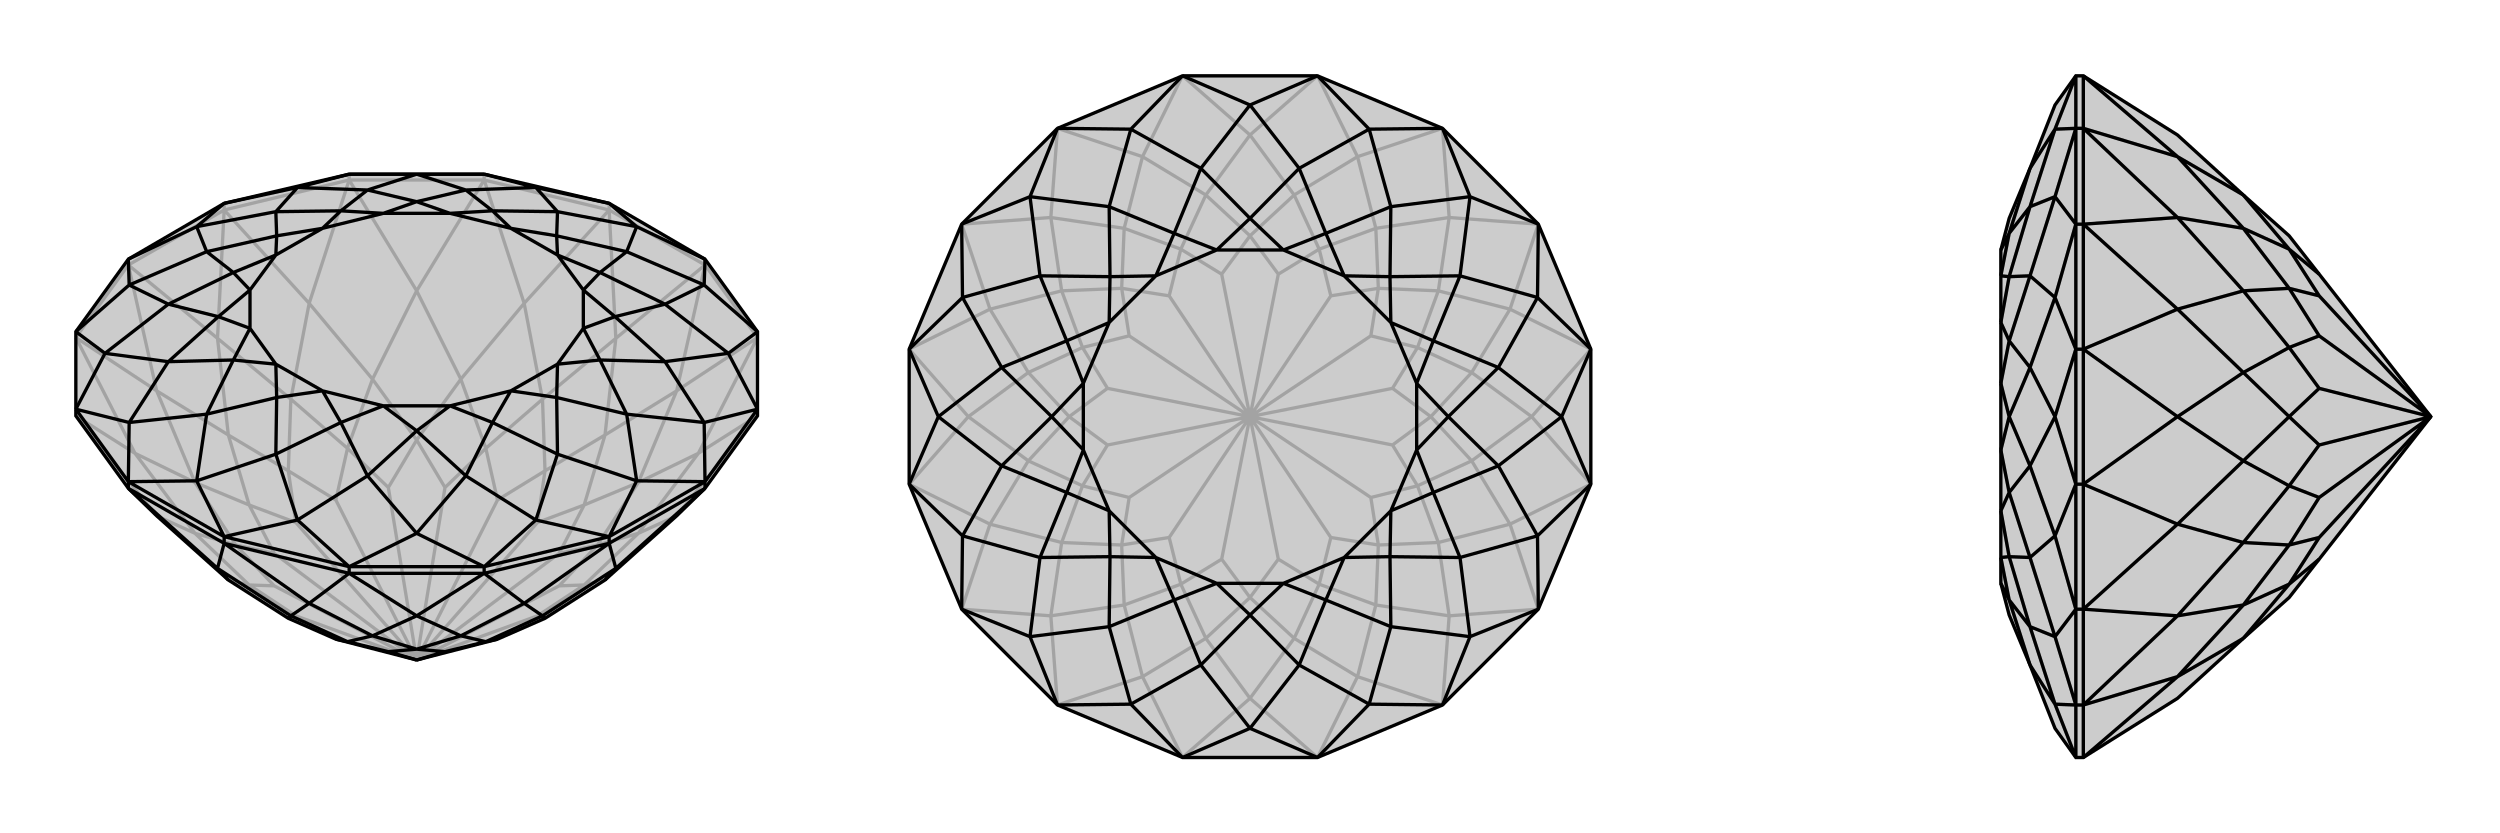 <svg xmlns="http://www.w3.org/2000/svg" viewBox="0 0 3000 1000">
    <g stroke="currentColor" stroke-width="4" fill="none" transform="translate(0 -48)">
        <path fill="currentColor" stroke="none" fill-opacity=".2" d="M909,547L909,539L909,446L846,359L731,292L581,257L419,257L269,292L154,359L91,446L91,539L91,547L154,634L188,667L274,744L346,790L403,815L500,840L597,815L654,790L726,744L812,667L846,634z" />
<path stroke-opacity=".2" d="M846,366L846,359M731,300L731,292M581,264L581,257M419,264L419,257M269,300L269,292M154,366L154,359M909,453L846,366M846,366L731,300M731,300L581,264M581,264L419,264M419,264L269,300M269,300L154,366M154,366L91,453M909,547L812,667M909,547L838,592M909,453L838,592M909,453L812,517M846,366L812,517M846,366L739,454M731,300L739,454M731,300L629,412M581,264L629,412M581,264L500,397M419,264L500,397M419,264L371,412M269,300L371,412M269,300L261,454M154,366L261,454M154,366L188,517M91,453L188,517M91,453L162,592M91,547L162,592M91,547L188,667M812,667L766,688M838,592L766,688M838,592L766,627M812,517L766,627M812,517L726,570M739,454L726,570M739,454L651,527M629,412L651,527M629,412L553,503M500,397L553,503M500,397L447,503M371,412L447,503M371,412L349,527M261,454L349,527M261,454L274,570M188,517L274,570M188,517L234,627M162,592L234,627M162,592L234,688M188,667L234,688M726,744L701,750M766,688L701,750M766,688L717,702M766,627L717,702M766,627L701,654M726,570L701,654M726,570L654,613M651,527L654,613M651,527L583,586M553,503L583,586M553,503L500,576M447,503L500,576M447,503L417,586M349,527L417,586M349,527L346,613M274,570L346,613M274,570L299,654M234,627L299,654M234,627L283,702M234,688L283,702M234,688L299,750M274,744L299,750M346,790L355,787M654,790L645,787M701,750L645,787M701,750L671,751M500,840L645,787M717,702L671,751M717,702L671,712M500,840L671,751M701,654L671,712M701,654L645,675M500,840L671,712M654,613L645,675M654,613L597,648M500,840L645,675M583,586L597,648M583,586L534,633M500,840L597,648M500,576L534,633M500,576L466,633M500,840L534,633M417,586L466,633M417,586L403,648M500,840L466,633M346,613L403,648M346,613L355,675M500,840L403,648M299,654L355,675M299,654L329,712M500,840L355,675M283,702L329,712M283,702L329,751M500,840L329,712M299,750L329,751M299,750L355,787M500,840L355,787M500,840L329,751" />
<path d="M909,547L909,539L909,446L846,359L731,292L581,257L419,257L269,292L154,359L91,446L91,539L91,547L154,634L188,667L274,744L346,790L403,815L500,840L597,815L654,790L726,744L812,667L846,634z" />
<path d="M269,700L269,692M419,736L419,728M581,736L581,728M731,700L731,692M846,634L846,626M154,634L154,626M269,700L154,634M269,700L419,736M419,736L581,736M581,736L731,700M731,700L846,634M269,700L261,730M269,700L371,772M419,736L371,772M419,736L500,787M581,736L500,787M581,736L629,772M731,700L629,772M731,700L739,730M846,634L739,730M154,634L261,730M261,730L349,787M261,730L274,744M371,772L349,787M371,772L447,811M500,787L447,811M500,787L553,811M629,772L553,811M629,772L651,787M739,730L651,787M739,730L726,744M349,787L346,790M349,787L417,818M447,811L417,818M447,811L500,827M553,811L500,827M553,811L583,818M651,787L583,818M651,787L654,790M417,818L403,815M417,818L466,830M500,827L466,830M500,827L534,830M466,830L500,840M583,818L534,830M583,818L597,815M500,840L534,830M909,539L846,626M731,692L846,626M731,692L581,728M581,728L419,728M419,728L269,692M269,692L154,626M154,626L91,539M846,359L764,320M846,359L845,390M909,446L845,390M909,446L874,472M909,539L874,472M909,539L845,555M846,626L845,555M846,626L764,625M731,692L764,625M731,692L643,672M581,728L643,672M581,728L500,688M419,728L500,688M419,728L357,672M269,692L357,672M269,692L236,625M154,626L236,625M154,626L155,555M91,539L155,555M91,539L126,472M91,446L126,472M91,446L155,390M154,359L155,390M154,359L236,320M269,292L236,320M269,292L357,273M419,257L357,273M419,257L500,257M581,257L500,257M581,257L643,273M731,292L764,320M731,292L643,273M764,320L752,350M764,320L669,302M845,390L752,350M845,390L798,413M874,472L798,413M874,472L798,482M845,555L798,482M845,555L752,545M764,625L752,545M764,625L669,593M643,672L669,593M643,672L559,619M500,688L559,619M500,688L441,619M357,672L441,619M357,672L331,593M236,625L331,593M236,625L248,545M155,555L248,545M155,555L202,482M126,472L202,482M126,472L202,413M155,390L202,413M155,390L248,350M236,320L248,350M236,320L331,302M357,273L331,302M357,273L441,276M500,257L441,276M500,257L559,276M643,273L559,276M643,273L669,302M752,350L668,331M752,350L720,375M798,413L720,375M798,413L738,428M798,482L738,428M798,482L720,480M752,545L720,480M752,545L668,525M669,593L668,525M669,593L591,555M559,619L591,555M559,619L500,565M441,619L500,565M441,619L409,555M331,593L409,555M331,593L332,525M248,545L332,525M248,545L280,480M202,482L280,480M202,482L262,428M202,413L262,428M202,413L280,375M248,350L280,375M248,350L332,331M331,302L332,331M331,302L409,301M441,276L409,301M441,276L500,290M559,276L500,290M559,276L591,301M669,302L668,331M669,302L591,301M668,331L669,354M668,331L613,322M720,375L669,354M720,375L700,396M738,428L700,396M738,428L700,442M720,480L700,442M720,480L669,485M668,525L669,485M668,525L613,517M591,555L613,517M591,555L540,535M500,565L540,535M500,565L460,535M409,555L460,535M409,555L387,517M332,525L387,517M332,525L331,485M280,480L331,485M280,480L300,442M262,428L300,442M262,428L300,396M280,375L300,396M280,375L331,354M332,331L331,354M332,331L387,322M409,301L387,322M409,301L460,304M500,290L460,304M500,290L540,304M591,301L540,304M591,301L613,322M669,354L613,322M669,354L700,396M700,396L700,442M700,442L669,485M669,485L613,517M613,517L540,535M540,535L460,535M460,535L387,517M387,517L331,485M331,485L300,442M300,442L300,396M300,396L331,354M331,354L387,322M387,322L460,304M460,304L540,304M613,322L540,304" />
    </g>
    <g stroke="currentColor" stroke-width="4" fill="none" transform="translate(1000 0)">
        <path fill="currentColor" stroke="none" fill-opacity=".2" d="M419,91L269,154L154,269L91,419L91,581L154,731L269,846L419,909L581,909L731,846L846,731L909,581L909,419L846,269L731,154L581,91z" />
<path stroke-opacity=".2" d="M581,909L500,838M581,909L629,812M731,846L629,812M731,846L739,739M846,731L739,739M846,731L812,629M909,581L812,629M909,581L838,500M909,419L838,500M909,419L812,371M846,269L812,371M846,269L739,261M731,154L739,261M731,154L629,188M581,91L629,188M581,91L500,162M419,91L500,162M419,91L371,188M269,154L371,188M269,154L261,261M154,269L261,261M154,269L188,371M91,419L188,371M91,419L162,500M91,581L162,500M91,581L188,629M154,731L188,629M154,731L261,739M269,846L261,739M269,846L371,812M419,909L500,838M419,909L371,812M500,838L553,766M500,838L447,766M629,812L553,766M629,812L651,726M739,739L651,726M739,739L726,651M812,629L726,651M812,629L766,553M838,500L766,553M838,500L766,447M812,371L766,447M812,371L726,349M739,261L726,349M739,261L651,274M629,188L651,274M629,188L553,234M500,162L553,234M500,162L447,234M371,188L447,234M371,188L349,274M261,261L349,274M261,261L274,349M188,371L274,349M188,371L234,447M162,500L234,447M162,500L234,553M188,629L234,553M188,629L274,651M261,739L274,651M261,739L349,726M371,812L349,726M371,812L447,766M553,766L500,717M553,766L583,701M651,726L583,701M651,726L654,654M726,651L654,654M726,651L701,583M766,553L701,583M766,553L717,500M766,447L717,500M766,447L701,417M726,349L701,417M726,349L654,346M651,274L654,346M651,274L583,299M553,234L583,299M553,234L500,283M447,234L500,283M447,234L417,299M349,274L417,299M349,274L346,346M274,349L346,346M274,349L299,417M234,447L299,417M234,447L283,500M234,553L283,500M234,553L299,583M274,651L299,583M274,651L346,654M349,726L346,654M349,726L417,701M447,766L500,717M447,766L417,701M500,717L534,671M500,717L466,671M583,701L534,671M583,701L597,645M534,671L500,500M654,654L597,645M654,654L645,597M597,645L500,500M701,583L645,597M701,583L671,534M500,500L645,597M717,500L671,534M717,500L671,466M500,500L671,534M701,417L671,466M701,417L645,403M500,500L671,466M654,346L645,403M654,346L597,355M500,500L645,403M583,299L597,355M583,299L534,329M500,500L597,355M500,283L534,329M500,283L466,329M500,500L534,329M417,299L466,329M417,299L403,355M500,500L466,329M346,346L403,355M346,346L355,403M500,500L403,355M299,417L355,403M299,417L329,466M500,500L355,403M283,500L329,466M283,500L329,534M500,500L329,466M299,583L329,534M299,583L355,597M500,500L329,534M346,654L355,597M346,654L403,645M500,500L355,597M417,701L403,645M417,701L466,671M500,500L466,671M500,500L403,645" />
<path d="M419,91L269,154L154,269L91,419L91,581L154,731L269,846L419,909L581,909L731,846L846,731L909,581L909,419L846,269L731,154L581,91z" />
<path d="M581,91L500,126M581,91L643,155M731,154L643,155M731,154L764,236M846,269L764,236M846,269L845,357M909,419L845,357M909,419L874,500M909,581L874,500M909,581L845,643M846,731L845,643M846,731L764,764M731,846L764,764M731,846L643,845M581,909L643,845M581,909L500,874M419,909L500,874M419,909L357,845M269,846L357,845M269,846L236,764M154,731L236,764M154,731L155,643M91,581L155,643M91,581L126,500M91,419L126,500M91,419L155,357M154,269L155,357M154,269L236,236M269,154L236,236M269,154L357,155M419,91L500,126M419,91L357,155M500,126L559,202M500,126L441,202M643,155L559,202M643,155L669,248M764,236L669,248M764,236L752,331M845,357L752,331M845,357L798,441M874,500L798,441M874,500L798,559M845,643L798,559M845,643L752,669M764,764L752,669M764,764L669,752M643,845L669,752M643,845L559,798M500,874L559,798M500,874L441,798M357,845L441,798M357,845L331,752M236,764L331,752M236,764L248,669M155,643L248,669M155,643L202,559M126,500L202,559M126,500L202,441M155,357L202,441M155,357L248,331M236,236L248,331M236,236L331,248M357,155L331,248M357,155L441,202M559,202L500,262M559,202L591,280M669,248L591,280M669,248L668,332M752,331L668,332M752,331L720,409M798,441L720,409M798,441L738,500M798,559L738,500M798,559L720,591M752,669L720,591M752,669L668,668M669,752L668,668M669,752L591,720M559,798L591,720M559,798L500,738M441,798L500,738M441,798L409,720M331,752L409,720M331,752L332,668M248,669L332,668M248,669L280,591M202,559L280,591M202,559L262,500M202,441L262,500M202,441L280,409M248,331L280,409M248,331L332,332M331,248L332,332M331,248L409,280M441,202L500,262M441,202L409,280M500,262L540,300M500,262L460,300M591,280L540,300M591,280L613,331M668,332L613,331M668,332L669,387M720,409L669,387M720,409L700,460M738,500L700,460M738,500L700,540M720,591L700,540M720,591L669,613M668,668L669,613M668,668L613,669M591,720L613,669M591,720L540,700M500,738L540,700M500,738L460,700M409,720L460,700M409,720L387,669M332,668L387,669M332,668L331,613M280,591L331,613M280,591L300,540M262,500L300,540M262,500L300,460M280,409L300,460M280,409L331,387M332,332L331,387M332,332L387,331M409,280L387,331M409,280L460,300M540,300L460,300M540,300L613,331M613,331L669,387M669,387L700,460M700,460L700,540M700,540L669,613M669,613L613,669M613,669L540,700M540,700L460,700M460,700L387,669M387,669L331,613M331,613L300,540M300,540L300,460M300,460L331,387M331,387L387,331M460,300L387,331" />
    </g>
    <g stroke="currentColor" stroke-width="4" fill="none" transform="translate(2000 0)">
        <path fill="currentColor" stroke="none" fill-opacity=".2" d="M613,838L692,766L747,717L783,671L917,500L783,329L747,283L692,234L613,162L500,91L491,91L466,126L436,202L411,262L401,300L401,331L401,387L401,460L401,540L401,613L401,669L401,700L411,738L436,798L466,874L491,909L500,909z" />
<path stroke-opacity=".2" d="M500,154L491,154M500,269L491,269M500,419L491,419M500,581L491,581M500,731L491,731M500,846L491,846M500,91L500,154M500,154L500,269M500,269L500,419M500,419L500,581M500,581L500,731M500,731L500,846M500,846L500,909M500,91L613,188M500,154L613,188M500,154L613,261M500,269L613,261M500,269L613,371M500,419L613,371M500,419L613,500M500,581L613,500M500,581L613,629M500,731L613,629M500,731L613,739M500,846L613,739M500,846L613,812M500,909L613,812M613,188L692,234M613,188L692,274M613,261L692,274M613,261L692,349M613,371L692,349M613,371L692,447M613,500L692,447M613,500L692,553M613,629L692,553M613,629L692,651M613,739L692,651M613,739L692,726M613,812L692,726M613,812L692,766M692,234L747,299M692,274L747,299M692,274L747,346M692,349L747,346M692,349L747,417M692,447L747,417M692,447L747,500M692,553L747,500M692,553L747,583M692,651L747,583M692,651L747,654M692,726L747,654M692,726L747,701M692,766L747,701M747,299L783,329M747,299L783,355M747,346L783,355M747,346L783,403M917,500L783,355M747,417L783,403M747,417L783,466M917,500L783,403M747,500L783,466M747,500L783,534M917,500L783,466M747,583L783,534M747,583L783,597M917,500L783,534M747,654L783,597M747,654L783,645M917,500L783,597M747,701L783,645M747,701L783,671M917,500L783,645M491,909L491,846M491,846L491,731M491,731L491,581M491,419L491,581M491,419L491,269M491,269L491,154M491,91L491,154M491,909L466,845M491,846L466,845M491,846L466,764M491,731L466,764M491,731L466,643M491,581L466,643M491,581L466,500M491,419L466,500M491,419L466,357M491,269L466,357M491,269L466,236M491,154L466,236M491,154L466,155M491,91L466,155M466,845L436,798M466,845L436,752M466,764L436,752M466,764L436,669M466,643L436,669M466,643L436,559M466,500L436,559M466,500L436,441M466,357L436,441M466,357L436,331M466,236L436,331M466,236L436,248M466,155L436,248M466,155L436,202M436,798L411,720M436,752L411,720M436,752L411,668M436,669L411,668M436,669L411,591M436,559L411,591M436,559L411,500M436,441L411,500M436,441L411,409M436,331L411,409M436,331L411,332M436,248L411,332M436,248L411,280M436,202L411,280M411,720L401,700M411,720L401,669M411,668L401,669M411,668L401,613M411,591L401,613M411,591L401,540M411,500L401,540M411,500L401,460M411,409L401,460M411,409L401,387M411,332L401,387M411,332L401,331M411,280L401,331M411,280L401,300" />
<path d="M613,838L692,766L747,717L783,671L917,500L783,329L747,283L692,234L613,162L500,91L491,91L466,126L436,202L411,262L401,300L401,331L401,387L401,460L401,540L401,613L401,669L401,700L411,738L436,798L466,874L491,909L500,909z" />
<path d="M500,846L491,846M500,731L491,731M500,581L491,581M500,419L491,419M500,269L491,269M500,154L491,154M500,909L500,846M500,846L500,731M500,731L500,581M500,581L500,419M500,419L500,269M500,269L500,154M500,154L500,91M500,909L613,812M500,846L613,812M500,846L613,739M500,731L613,739M500,731L613,629M500,581L613,629M500,581L613,500M500,419L613,500M500,419L613,371M500,269L613,371M500,269L613,261M500,154L613,261M500,154L613,188M500,91L613,188M613,812L692,766M613,812L692,726M613,739L692,726M613,739L692,651M613,629L692,651M613,629L692,553M613,500L692,553M613,500L692,447M613,371L692,447M613,371L692,349M613,261L692,349M613,261L692,274M613,188L692,274M613,188L692,234M692,766L747,701M692,726L747,701M692,726L747,654M692,651L747,654M692,651L747,583M692,553L747,583M692,553L747,500M692,447L747,500M692,447L747,417M692,349L747,417M692,349L747,346M692,274L747,346M692,274L747,299M692,234L747,299M747,701L783,671M747,701L783,645M747,654L783,645M747,654L783,597M783,645L917,500M747,583L783,597M747,583L783,534M917,500L783,597M747,500L783,534M747,500L783,466M917,500L783,534M747,417L783,466M747,417L783,403M917,500L783,466M747,346L783,403M747,346L783,355M917,500L783,403M747,299L783,355M747,299L783,329M917,500L783,355M491,91L491,154M491,154L491,269M491,269L491,419M491,581L491,419M491,581L491,731M491,731L491,846M491,846L491,909M491,91L466,155M491,154L466,155M491,154L466,236M491,269L466,236M491,269L466,357M491,419L466,357M491,419L466,500M491,581L466,500M491,581L466,643M491,731L466,643M491,731L466,764M491,846L466,764M491,846L466,845M491,909L466,845M466,155L436,202M466,155L436,248M466,236L436,248M466,236L436,331M466,357L436,331M466,357L436,441M466,500L436,441M466,500L436,559M466,643L436,559M466,643L436,669M466,764L436,669M466,764L436,752M466,845L436,752M466,845L436,798M436,202L411,280M436,248L411,280M436,248L411,332M436,331L411,332M436,331L411,409M436,441L411,409M436,441L411,500M436,559L411,500M436,559L411,591M436,669L411,591M436,669L411,668M436,752L411,668M436,752L411,720M436,798L411,720M411,280L401,300M411,280L401,331M411,332L401,331M411,332L401,387M411,409L401,387M411,409L401,460M411,500L401,460M411,500L401,540M411,591L401,540M411,591L401,613M411,668L401,613M411,668L401,669M411,720L401,669M411,720L401,700" />
    </g>
</svg>